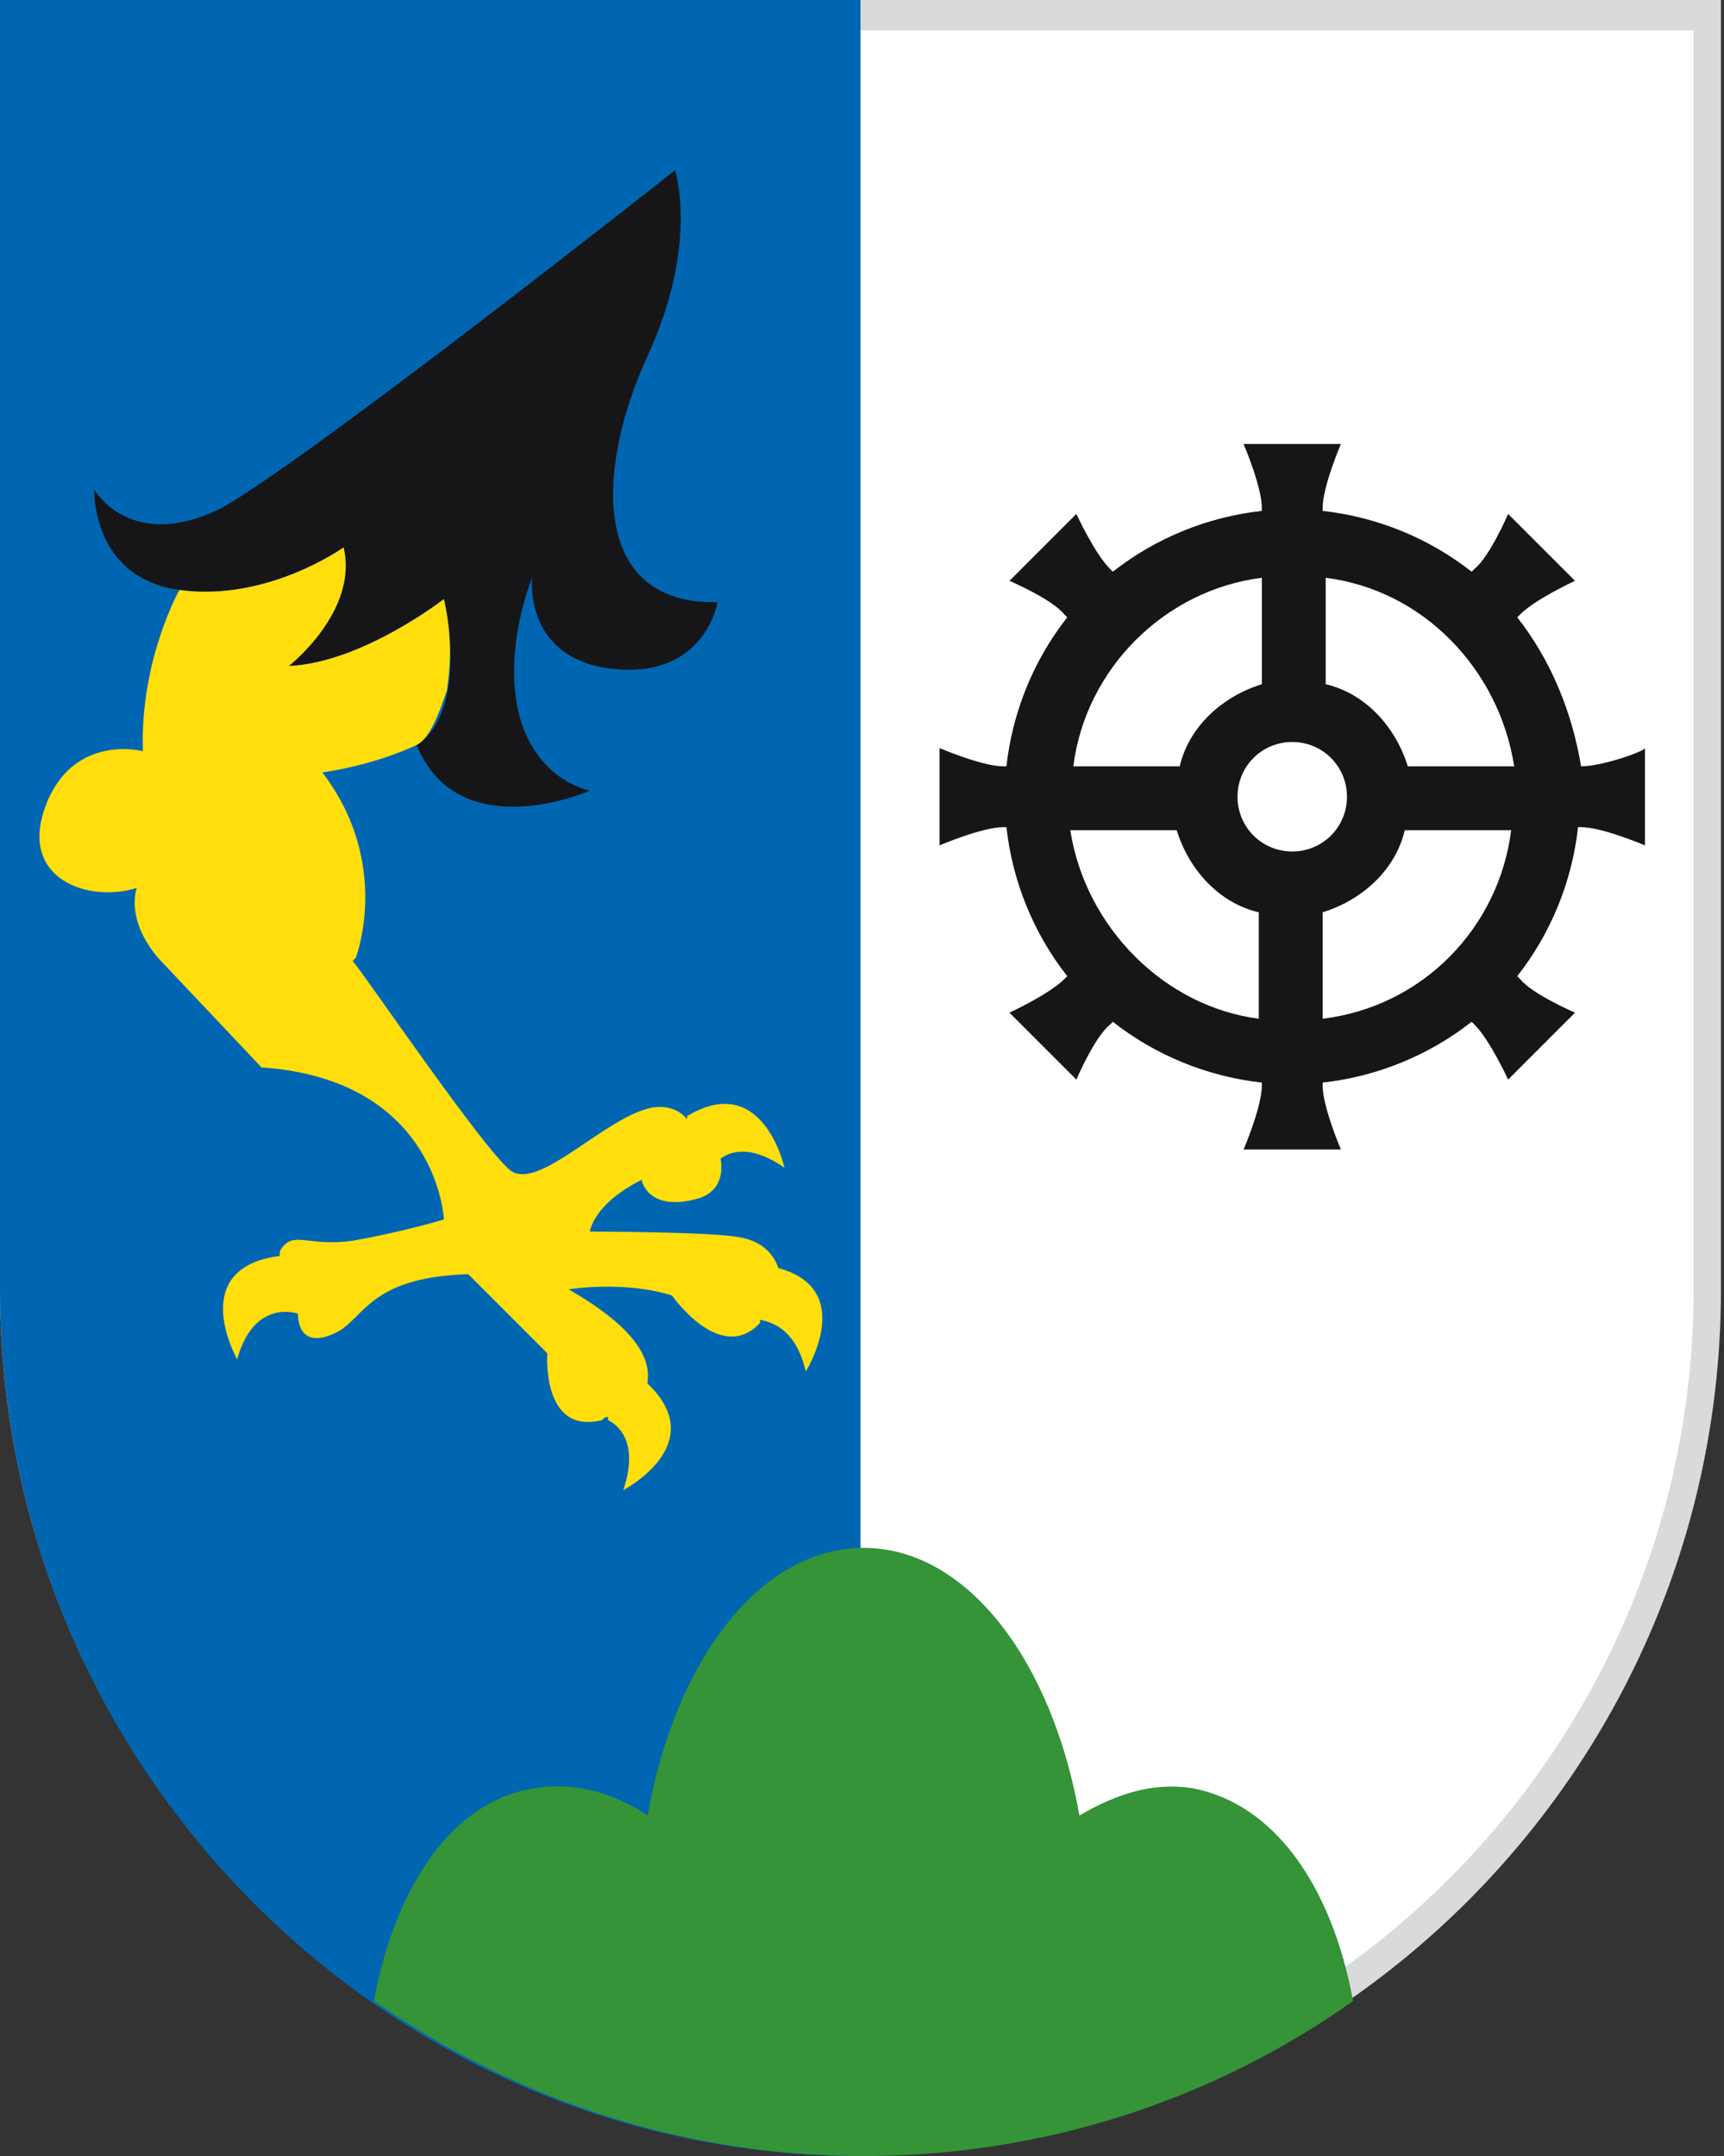 <svg xmlns="http://www.w3.org/2000/svg" xml:space="preserve" style="enable-background:new 0 0 56.7 70.9" viewBox="0 0 56.7 70.9"><rect x="0" y="0" width="56.7" height="70.9" fill="#333333" stroke="none"/><path d="M28.3 70.4C13 70.4.5 57.8.5 42.4V.5h55.7v41.9c0 15.4-12.5 28-27.9 28z" style="fill:#fff"/><path d="M55.7 1v41.4c0 15.1-12.3 27.4-27.3 27.4S1 57.6 1 42.4V1h54.7m1-1H0v42.4c0 15.7 12.7 28.4 28.3 28.4s28.3-12.7 28.3-28.4V0h.1z" style="fill:#d9dada"/><path d="M28.3 70.9C12.7 70.9 0 58.1 0 42.4V0h28.3v70.9z" style="fill:#0066b1"/><path d="M52 25.2c-.3-1.8-1-3.5-2.1-4.9l.1-.1c.5-.5 1.8-1.1 1.8-1.1L50.7 18l-1.1-1.1s-.6 1.4-1.1 1.8l-.1.1c-1.4-1.1-3.1-1.8-4.9-2v-.1c0-.7.6-2.1.6-2.1h-3.2s.6 1.4.6 2.1v.1c-1.8.2-3.5.9-4.9 2l-.1-.1c-.5-.5-1.1-1.8-1.1-1.8L34.3 18l-1.1 1.1s1.4.6 1.8 1.1l.1.1c-1.1 1.4-1.8 3.1-2 4.9H33c-.7 0-2.1-.6-2.1-.6v3.2s1.4-.6 2.1-.6h.1c.2 1.8.9 3.5 2 4.9l-.1.1c-.5.5-1.8 1.1-1.8 1.1l1.1 1.1 1.1 1.1s.6-1.4 1.1-1.8l.1-.1c1.4 1.1 3.1 1.8 4.9 2v.1c0 .7-.6 2.1-.6 2.1h3.2s-.6-1.4-.6-2.1v-.1c1.8-.2 3.5-.9 4.9-2l.1.1c.5.5 1.1 1.8 1.1 1.8l1.1-1.1 1.1-1.1s-1.4-.6-1.8-1.1l-.1-.1c1.1-1.4 1.8-3.1 2-4.9h.1c.7 0 2.1.6 2.1.6v-3.2c0 .1-1.4.6-2.1.6zm-2.2 0h-3.5c-.4-1.3-1.4-2.4-2.7-2.7V19c3.2.4 5.7 3 6.2 6.2zM42.5 28c-1 0-1.8-.8-1.8-1.8s.8-1.8 1.8-1.8 1.8.8 1.8 1.8-.8 1.8-1.8 1.8zm-1-9v3.5c-1.3.4-2.4 1.4-2.7 2.7h-3.5c.4-3.2 3-5.8 6.2-6.2zm-6.3 8.3h3.5c.4 1.3 1.4 2.4 2.7 2.7v3.5c-3.1-.4-5.7-3-6.2-6.2zm8.3 6.2V30c1.3-.4 2.4-1.4 2.7-2.7h3.5c-.4 3.2-2.9 5.8-6.2 6.2zM22.2 5.6s.8 2.4-.9 6.1c-1.7 3.7-1.9 8.2 2.3 8.1 0 0-.4 2.5-3.4 2.2s-2.7-3-2.7-3-1 2.4-.4 4.6c.6 2.1 2.3 2.4 2.3 2.4s-4.3 1.9-5.7-1.5c0 0 1.7-.8.9-4.8 0 0-2.7 2.1-5.1 2.2 0 0 2.3-1.8 1.8-3.9 0 0-2.5 1.8-5.4 1.4s-2.8-3.3-2.8-3.3 1.2 2.1 4.2.6c3-1.7 14.9-11.1 14.9-11.1z" style="fill:#161618"/><path d="M35.5 59.7c-.9-5.1-3.7-8.8-7.1-8.8s-6.2 3.7-7.1 8.8c-1.2-.8-2.5-1.1-3.7-.9-2.7.4-4.6 3.2-5.3 7 4.6 3.2 10.1 5.1 16.1 5.1S40 69 44.5 65.8c-.7-3.8-2.6-6.5-5.3-7-1.3-.2-2.5.2-3.7.9z" style="fill:#349437"/><path d="M25.6 41.7c-.2-.6-.7-.9-1.2-1-.9-.2-5-.2-5-.2s.1-.9 1.7-1.7c0 0 .2 1.1 1.9.6.6-.2.8-.7.7-1.3.4-.3 1.1-.4 2.1.3 0 0-.7-3.2-3.2-1.7v.1l-.1-.1c-.2-.2-.5-.3-.8-.3-1.5 0-3.9 2.8-4.9 2.1-.9-.7-4.7-6.3-5.2-6.9l.1-.1s1.2-3.1-1.1-6.1c0 0 1.6-.2 3.1-.9.4-.2.7-.9 1-1.8.1-.7.2-1.7-.1-3 0 0-2.7 2.1-5.1 2.2 0 0 2.3-1.8 1.8-3.9 0 0-2.5 1.8-5.4 1.4 0 0-1.3 2.3-1.2 5.3 0 0-2.3-.6-3.2 1.8-.9 2.4 1.4 3.2 3 2.7 0 0-.4 1 .7 2.3l3.4 3.6c5.8.4 6 5 6 5s-1.3.4-3 .7c-1.4.2-1.9-.3-2.3.2 0 0-.1.1-.1.2v.1c-3.1.4-1.4 3.4-1.4 3.4.5-1.8 1.7-1.6 2-1.5 0 .3.1 1.2 1.3.6.9-.5 1.1-1.8 4.3-1.9l2.6 2.6s-.2 2.7 1.8 2.2c.1-.1.1-.1.2-.1v.1c.4.2 1 .8.5 2.3 0 0 2.9-1.5.8-3.5v-.1c.1-.8-.5-1.8-2.6-3 0 0 1.8-.3 3.4.2 0 0 1.6 2.3 2.9.9v-.1c.5.1 1.2.4 1.5 1.7 0 0 1.7-2.7-.9-3.4z" style="fill:#ffde0c"/></svg>